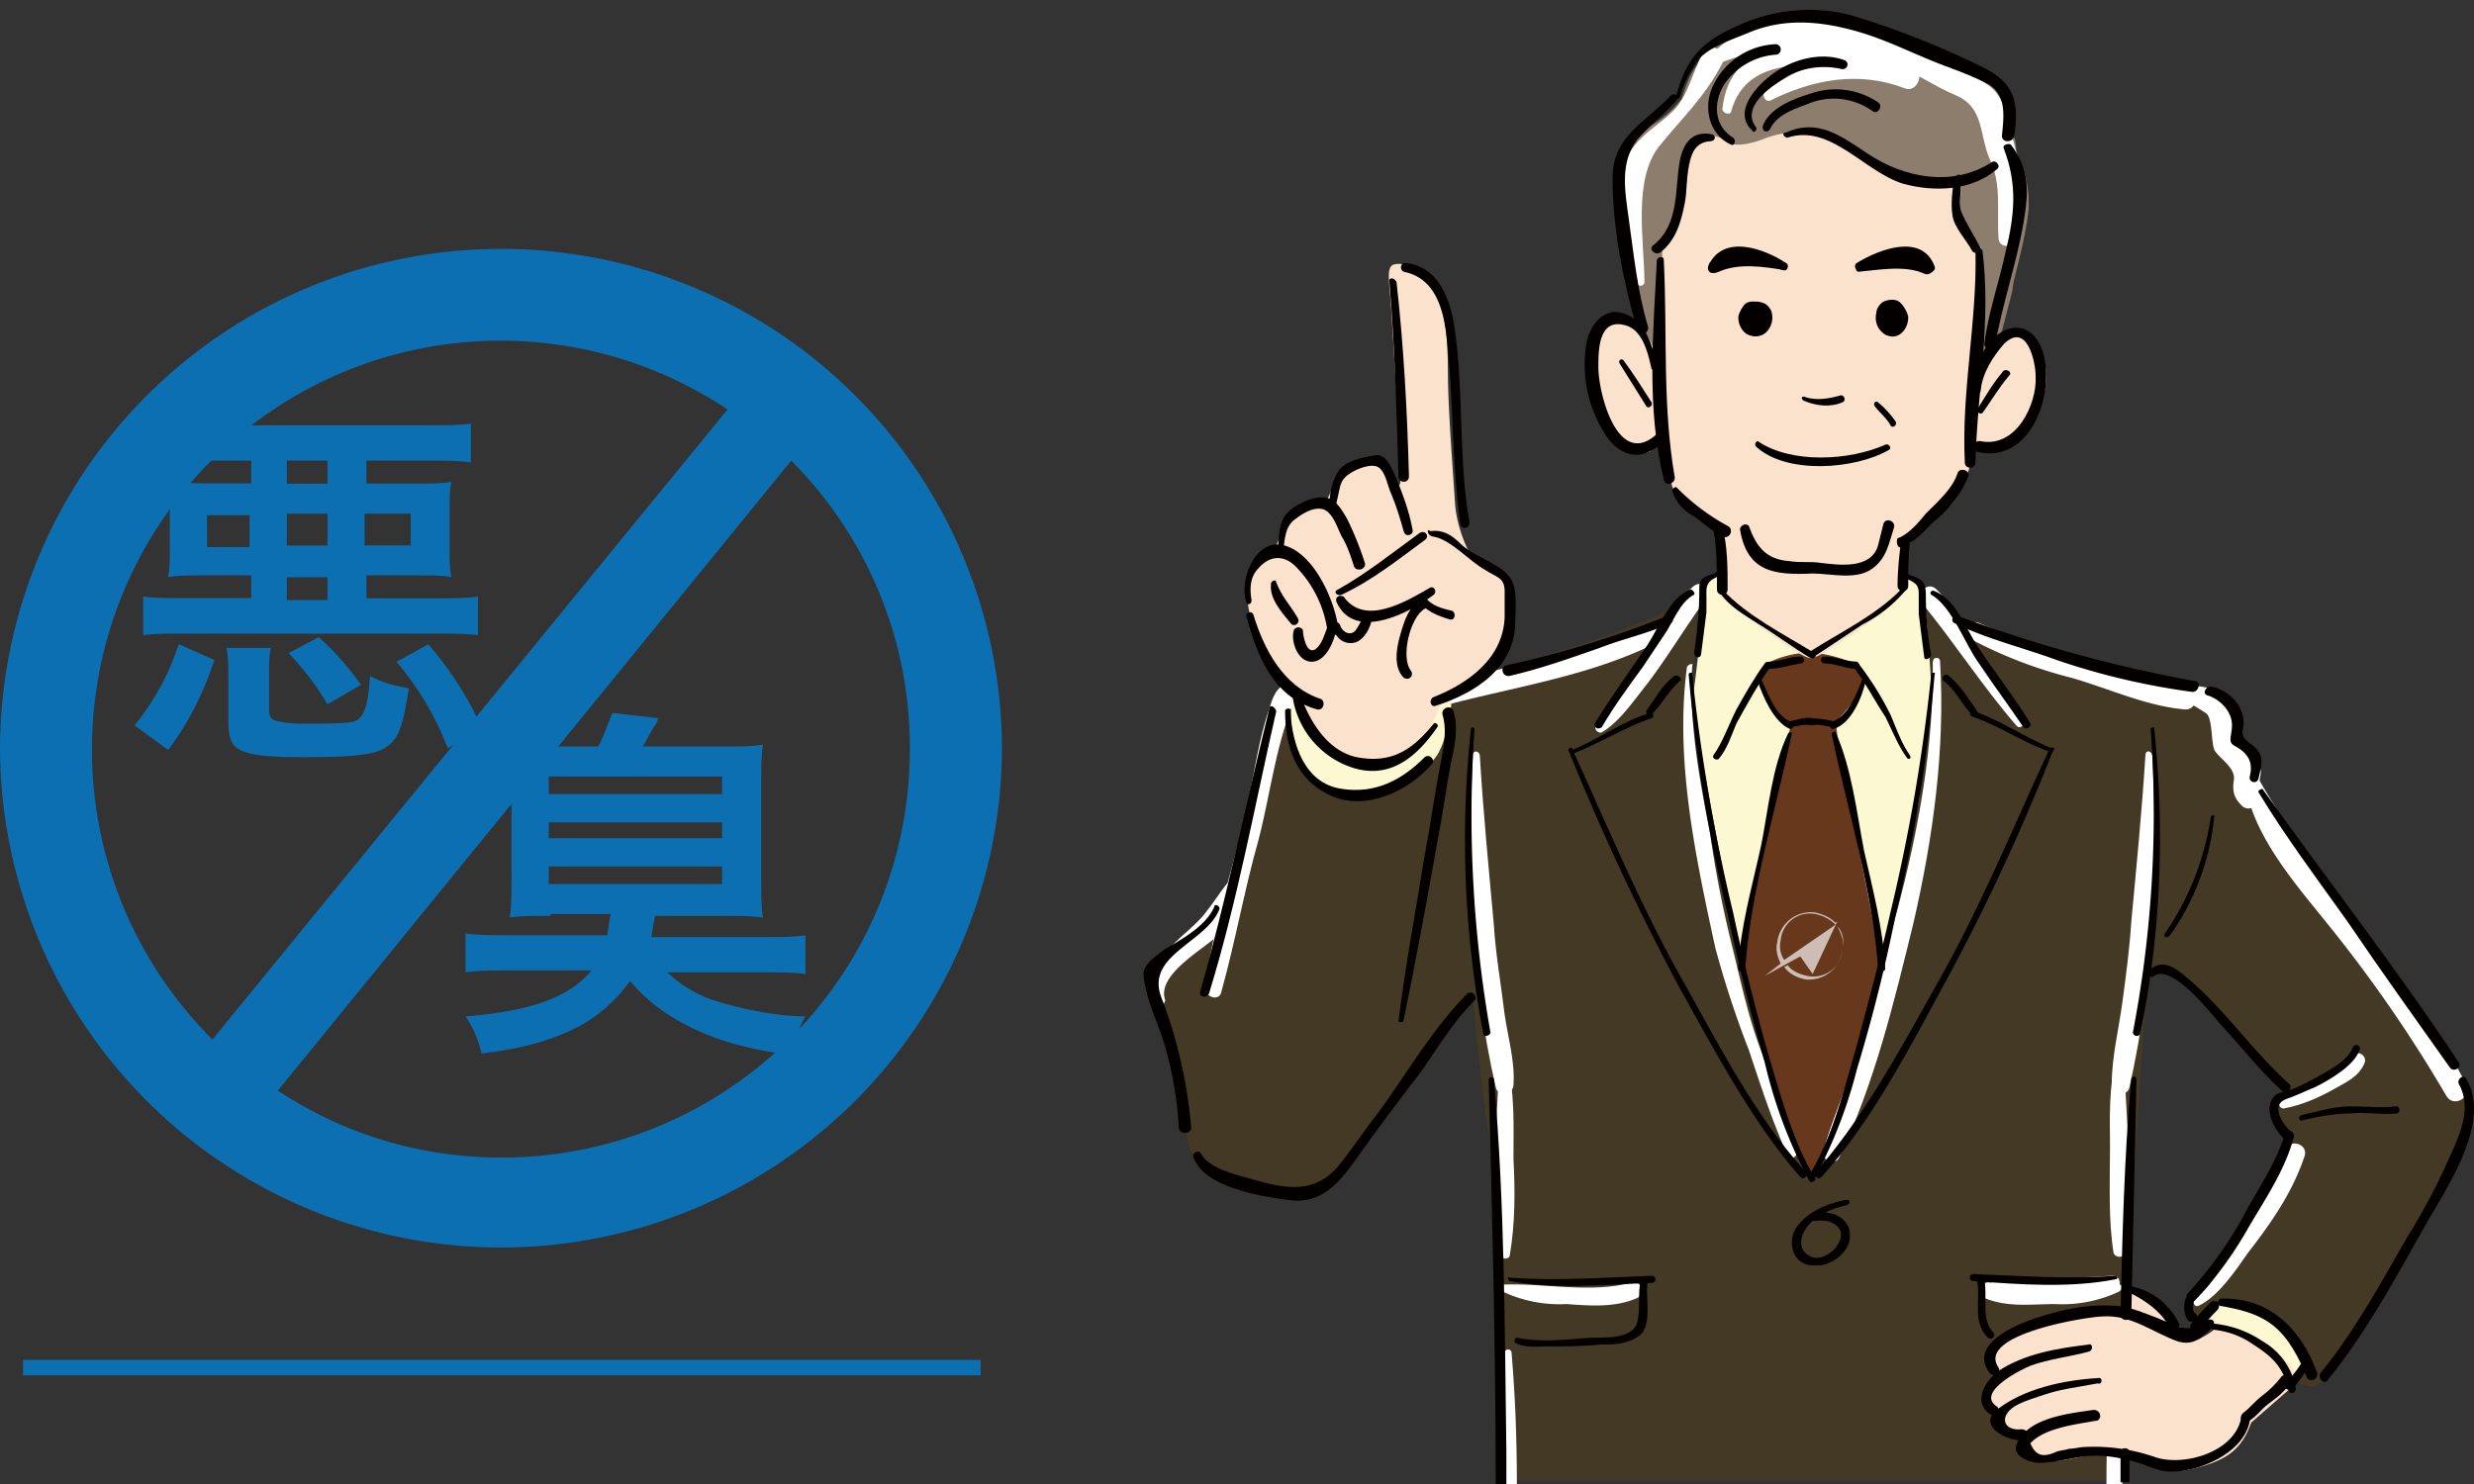 <svg xmlns="http://www.w3.org/2000/svg" width="160" height="96" fill="none" viewBox="0 0 160 96"><rect x="0" y="0" width="160" height="96" fill="#333333" stroke="none"/><path stroke="#0C6FB2" stroke-miterlimit="10" d="M1.49 88.47h61.93"/><path fill="#0C6FB2" d="M8.7 46.92a16 16 0 0 0 2.86-5.25l2.3 1.02a20 20 0 0 1-2.98 5.83zm3.55-17.12c-1.03 0-1.83 0-2.63.11V27.4c.8.11 1.6.11 2.74.11H27.7c1.26 0 2.06 0 2.75-.11v2.51c-.8-.11-1.6-.11-2.63-.11H23.7v1.48h2.97c1.38 0 1.95 0 2.52-.11-.11.57-.11 1.02-.11 1.94v2.28c0 .8 0 1.37.11 1.94-.57-.11-1.37-.11-2.52-.11H23.7v1.48h4.58c1.14 0 1.94 0 2.63-.11v2.5c-.8-.1-1.6-.1-2.63-.1H11.9c-1.15 0-1.95 0-2.64.1v-2.5c.8.1 1.5.1 2.64.1h4.35v-1.47h-2.87c-1.26 0-1.83 0-2.51.11.11-.57.11-1.14.11-1.94V33.1c0-.8 0-1.37-.11-1.94.57 0 1.14.11 2.51.11h2.87V29.8zm1.14 3.53v2.06h2.75v-2.06zM17.4 45.9c0 .46.12.57.34.69.35.1.92.22 1.72.22 2.75 0 3.44 0 3.78-.34s.57-.91.69-2.74c.91.46 1.37.57 2.51.8-.34 2.17-.57 2.97-1.14 3.54-.69.68-1.72.91-5.72.91-2.18 0-3.32-.11-4.01-.45-.57-.23-.8-.8-.8-1.83v-2.74c0-.91 0-1.37-.12-2.05h2.87c-.12.57-.12 1.02-.12 2.05zm1.15-14.61h2.63V29.8h-2.63zm0 4h2.63v-2.06h-2.63zm0 3.53h2.63v-1.48h-2.63zm2.63 6.74a18 18 0 0 0-2.52-3.31l1.95-1.03c1.03.91 1.83 1.83 2.74 3.08zm2.4-10.28h2.98v-2.05h-2.98zm5.38 13.13a19 19 0 0 0-3.32-5.6l2.06-1.13a22 22 0 0 1 3.44 5.36z"/><path fill="#0C6FB2" d="M35.6 59.25c-1.26 0-1.94 0-2.63.1.11-.79.11-1.47.11-2.73v-5.7c0-1.26 0-1.95-.11-2.75.8.12 1.49.12 2.86.12h2.86c.46-.92.58-1.37.92-2.17l2.98.34c-.12.23-.12.34-.23.46s-.12.23-.35.57c-.23.45-.23.45-.45.8h4.92c1.37 0 2.17 0 2.86-.12-.11.8-.11 1.37-.11 2.74v5.71c0 1.26 0 2.05.11 2.74-.8-.11-1.37-.11-2.63-.11h-4.35c-.12.57-.12.68-.23 1.37h7.1c1.25 0 2.06 0 2.86-.12v2.51c-.69-.11-1.6-.11-2.86-.11h-6.07a8 8 0 0 0 3.43 1.94c1.5.46 3.78.91 5.5.91-.46.8-.58 1.26-.92 2.51-2.4-.34-4.35-.8-6.07-1.6-1.71-.8-3.09-1.7-4.35-3.2a10 10 0 0 1-2.97 2.75c-1.6.91-3.67 1.6-6.64 1.94a7 7 0 0 0-1.03-2.4c4.23-.34 6.75-1.25 8.13-2.97h-5.27c-1.26 0-2.06 0-2.86.12v-2.51c.8.11 1.6.11 2.86.11h6.3c.11-.57.11-.8.22-1.37H35.6zm-.11-7.88H46.7v-1.14H35.49zm0 2.85H46.7V53.2H35.49zm0 2.97H46.7v-1.14H35.49z"/><path fill="#0C6FB2" d="M32.4 16.1A32.4 32.4 0 0 0 0 48.4a32.4 32.4 0 0 0 32.4 32.3 32.4 32.4 0 0 0 32.4-32.3 32.4 32.4 0 0 0-32.4-32.3M5.95 48.4a26.42 26.42 0 0 1 41.1-21.91L13.74 67.24A26.4 26.4 0 0 1 5.95 48.4M32.4 74.88c-5.38 0-10.3-1.6-14.43-4.33l33.2-40.75a26.2 26.2 0 0 1 7.67 18.6A26.37 26.37 0 0 1 32.4 74.88"/><path fill="#433924" d="M139.43 55.94c.92-11.3-1.6-12.33-1.6-12.33s-6.98-2.17-9.04-2.97l-2.06-.8s-1.03-.91-1.38-1.25l-1.37-.8.57 6.05c.12 1.25-.8 6.73-1.6 11.41-.8 4.8-1.95 9.36-1.95 9.36l-7.9-.34s-2.4-9.13-2.97-12.1a79 79 0 0 1-.69-8.22c.12-.8.34-4.57.46-6.28 0 0-.57.23-1.26.92-.69.68-1.26 1.14-1.26 1.14s-1.83.8-3.44 1.37c-1.6.68-7.44 2.28-7.78 2.28s-1.26 1.6-1.37 2.28c-1.26 6.62 1.37 28.08 1.6 28.31s.23 7.42.23 7.42c.46 5.14.46 11.3.34 14.38h40.18l.58-15.4c.11.1.57-10.4 1.71-24.43"/><path fill="#fff" d="M97.3 87.55c-.1 2.86-.1 5.6-.1 8.45h.9c0-2.85-.1-5.6-.34-8.45 0-.34-.45-.34-.45 0"/><path fill="#fff" d="M136.57 87.55c-.23 2.86-.34 5.6-.34 8.45h1.03c0-2.85 0-5.7-.12-8.45-.11-.34-.57-.34-.57 0"/><path fill="#433924" d="M136.46 43.27c2.29.34 5.95 1.25 6.75 1.48.8.34 1.49 1.14 1.49 1.94s-.23 1.03-.11 1.26c.22.22 1.03.57 1.25 1.02.23.46.12.8.12 1.14-.12.35.23 1.03.46 1.37s11.9 17.01 12.36 17.58.46 1.03.69 1.37.46 1.71-.69 4.57c-1.26 2.85-7.33 12.78-7.9 13.47-.57.8-1.03 1.25-1.37 1.25-.23 0-1.26-.34-1.26-.34l.91-1.37s-.57-1.83-2.4-2.97-3.1-1.14-3.2-1.03c-.12.23-.7.69-.8.92-.12.23-.58.8-.7.45-.22-.34-.9-1.02-.68-1.14.11-.23.23-.45.46-.57a52 52 0 0 0 4.46-6.39c1.38-2.51 1.72-3.77 1.72-3.77s-.8-.8-.92-1.37.12-1.25.35-1.25.57 0 .57-.34-2.4-2.86-3.44-3.89c-1.03-1.02-2.97-3.53-4-3.88-.92-.34-1.72-.34-2.4.46-.58.8-1.72-19.97-1.72-19.97"/><path fill="#433924" d="M83.23 44.4c-.46-.1-1.15.8-1.26 1.95-.12 1.02-2.52 11.3-2.75 11.87s-1.03 1.37-2.3 2.4c-1.14.9-2.28 1.82-2.28 2.28-.12.34-.34.91-.12 1.37.23.45 1.26 2.4 1.5 4 .22 1.6.68 3.19.68 4.22s0 2.05 1.37 3.2c1.38 1.02 5.27 1.93 6.41 1.7s1.95-1.37 2.4-1.94c.47-.45 3.9-5.48 6.08-8.21 2.17-2.74 3.77-3.54 3.77-3.54l.23-19.75z"/><path fill="#fff" d="M128.9 83.1c2.4.8 5.15.91 7.67.57.69-.11.69-1.25 0-1.14-1.37.11-2.63.12-4 .12-1.15 0-2.4.22-3.55 0-.23 0-.35.45-.12.45"/><path fill="#FCF8D1" d="M111.27 36.99v.91s5.15 4.11 5.95 4.11c.8-.11 5.73-3.42 5.84-3.77.23-.34.23-1.02.23-1.02s.57.11.92.45c.34.34.69 6.74.69 6.74l-.8 7.42-2.87 12.9-8.13-.35s-1.37-6.28-2.4-11.87c-.69-3.77-1.26-7.42-1.14-7.99.22-1.48.8-7.19.8-7.19z"/><path fill="#8C7D6D" d="M107.5 25.92a77 77 0 0 1-1.38-5.48c-.23-.8-1.49-7.42-1.26-9.14.34-1.7 1.49-2.96 1.95-3.2a7 7 0 0 0 1.94-1.7c.23-.57.46-1.94 1.83-3.09 1.38-1.14 5.27-2.62 9.05-1.94 3.78.8 7.21 3.2 8.24 3.43a4 4 0 0 1 2.3 1.94c.22.46 0 1.83.1 2.17.12.34.12.68.12.91.11.23.92 1.6.8 3.77-.23 2.17-1.03 4.56-1.03 5.13-.11.57-.91 3.43-.91 3.66s-.46 1.37-.46 1.37l-.57 1.48z"/><path fill="#fff" d="M92.5 45.89c5.15-1.48 10.53-2.05 15.34-4.68.68-.34.11-1.26-.58-1.03-2.51 1.14-5.26 1.83-7.9 2.51-1.6.35-3.08.92-4.8 1.03-.92.12-1.83.12-2.63.57-.8.46-.23 1.83.57 1.6"/><path fill="#fff" d="M141.5 44.3c-4.59-1.26-9.16-2.06-13.51-4a.59.59 0 0 0-.58 1.02 29 29 0 0 0 6.53 2.52c2.4.68 4.8 1.82 7.32 2.05.92.11 1.03-1.37.23-1.6"/><path fill="#fff" d="M130.85 46.58c-.69-1.15-1.6-2.29-2.3-3.43-1.02-1.6-1.94-3.65-3.31-5.02-.57-.57-1.37.23-.92.91 2.06 2.51 3.9 5.37 6.07 7.88.23.34.69-.12.46-.34"/><path fill="#fff" d="M125 42.8c.12 10.97-3.88 21.35-7.09 31.63-.23.57.8 1.02 1.03.45 2.3-4.8 3.55-10.04 4.81-15.18 1.26-5.48 2.06-11.18 1.72-16.9 0-.33-.46-.33-.46 0"/><path fill="#67381B" d="M112.65 63.13c.22-3.09 1.25-7.77 1.71-10.16s1.5-6.17 1.5-6.17-.58-.22-.7-.45-1.71-1.83-1.37-2.51c.23-.69.69-1.03.69-1.03s1.37-.69 2.86-.57 2.86.8 2.86.8l.46.68s-.46 1.03-.69 1.49a10 10 0 0 1-1.26 1.48s.35 2.74.8 4.8 2.06 10.15 2.06 10.72c0 .46 0 .8-.91 4.11-.92 3.31-3.55 9.93-3.55 9.93l-2.86-7.64z"/><path fill="#FAE2CD" d="M107.5 16.1v8.22c0 .11-.46-2.4-1.5-3.2-1.02-.8-2.74-1.37-2.86.91s.46 5.03 1.38 6.17 1.94 1.14 2.17 1.03c.23-.12.92-.92.92-.69s.34 2.85.8 3.54c.34.57 2.52 2.17 2.63 2.51.23.34.12 1.83.12 2.05l.11 1.95s5.04 3.99 5.84 3.99 5.72-3.65 5.84-4.1c.11-.47.11-2.75.23-2.98.11-.23 2.63-2.4 3.09-2.96.46-.58.91-1.72 1.03-2.06s.23-1.37.23-1.37 1.26.34 2.29-.23a5.7 5.7 0 0 0 2.52-4.45c0-2.17-1.38-2.85-1.72-2.85s-.92.23-1.15.45c-.11.23-1.71 2.29-1.71 2.29s.34-7.54.23-8c0-.45-1.38-2.05-1.26-2.39 0-.34.11-2.05.11-2.05s-.57-.23-.92-.12c-.22 0-2.86.23-4.12-.8-1.25-.91-2.4-2.17-4-2.4a8 8 0 0 0-3.55.35c-.8.34-2.06.68-2.64.23-.57-.46-1.48-.57-1.94.34-.57.91-.57 2.85-.92 4-.11 1.02-1.26 2.62-1.26 2.62"/><path fill="#fff" d="M106.35 18.27c0-2.63-.8-6.74 1.03-8.9 1.49-1.83 2.86-3.09 4-5.26.46-.8-.8-1.48-1.25-.68-.69 1.25-.92 2.74-1.95 3.77-.92.9-2.06 1.48-2.75 2.62-.68 1.03-.34 2.63-.23 3.77.12 1.6.35 3.08.7 4.68 0 .34.45.23.45 0"/><path fill="#fff" d="M110.81 4.23c2.4-.92 4.81-1.6 7.44-1.37 1.03.11 1.03-1.49 0-1.6-1.48-.23-2.97.11-4.34.46-1.5.45-2.3.8-3.33 1.94-.34.34-.1.68.23.57"/><path fill="#fff" d="M118.03 2.63c1.37.57 2.97.91 4.35 1.48 1.48.57 2.74 1.49 4.12 2.06 1.83.8 1.49 2.5 2.17 4.1.8 1.6.46 3.43.58 5.14 0 .57.8.69 1.03.12.45-1.49.91-3.65.34-5.14-.69-1.48-.57-3.88-2.06-4.9s-3.44-1.83-5.04-2.63-3.66-1.49-5.5-1.26c-.57.23-.34.92 0 1.03"/><path fill="#fff" d="M111.96 7.2c1.03-3.77 5.6-3.09 8.47-2.52.92.23 1.37-1.25.34-1.48-3.55-.91-8.93-.91-9.38 3.88.11.34.57.34.57.12"/><path fill="#fff" d="M114.48 6.51c2.74-1.37 5.72-1.94 8.7-.8.8.34 1.37-1.03.57-1.48-3.32-1.49-6.87-.34-9.62 1.71-.22.34.12.68.35.57"/><path fill="#040000" d="M113.9 21.7c.58-.24.8-.92.7-1.38 0-.23-.24-.57-.47-.68s-.68-.23-1.03 0c-.22.23-.45.68-.45.91-.12.57.45 1.48 1.25 1.14"/><path fill="#040000" d="M122.03 21.7c-.57-.24-.68-.92-.57-1.38 0-.23.23-.57.46-.68s.69-.23 1.03 0c.23.23.46.68.46.91 0 .69-.58 1.48-1.38 1.14"/><path fill="#fff" d="M103.6 47.37c1.15-.68 2.06-2.05 2.98-3.2 1.37-1.82 2.52-3.76 3.78-5.47a.57.57 0 0 0-.8-.8c-1.26 1.03-1.95 2.74-2.87 4.11-1.03 1.48-1.94 3.65-3.43 4.9-.23.24.11.58.34.46"/><path fill="#fff" d="M97.2 83.56a8.6 8.6 0 0 0 4.11.8c1.5.11 3.1.23 4.47-.35.68-.22.45-1.25-.35-1.02-2.63.68-5.6 0-8.24.11-.11 0-.23.23 0 .46"/><path fill="#fff" d="M95.25 48.86c-.35 7.19-.12 14.5 1.48 21.46.12.68 1.15.45 1.15-.12.11-1.48-.35-3.08-.57-4.56-.23-1.94-.58-3.88-.7-5.82-.33-3.66-.68-7.2-.9-10.85 0-.45-.46-.45-.46-.11"/><path fill="#fff" d="M96.96 68.6c-.11 4-.68 8.45 0 12.56.12.34.69.34.69 0 .34-2.05.34-4.1.23-6.16 0-2.06.11-4.45-.46-6.4-.11-.45-.46-.34-.46 0"/><path fill="#fff" d="M137.03 83.1c-2.63-.11-5.61.57-8.24-.11-.69-.23-.92.8-.35 1.02 1.5.58 2.98.35 4.47.35a8.6 8.6 0 0 0 4.12-.8c.34-.23.23-.46 0-.46"/><path fill="#fff" d="M138.75 48.86c-.23 3.65-.58 7.19-.92 10.84-.11 1.71-.34 3.43-.57 5.14s-.69 3.54-.69 5.36c0 .57 1.03.8 1.15.12 1.6-7.08 1.83-14.27 1.48-21.46-.11-.34-.45-.34-.45 0"/><path fill="#fff" d="M136.92 68.5c-.58 1.7-.46 3.87-.46 5.7 0 2.28-.12 4.68.23 6.85.11.34.68.34.68 0 .69-4 .12-8.45 0-12.56.12-.23-.34-.34-.46 0"/><path fill="#fff" d="M109.1 43.15c-.8 6.05.57 12.33 1.83 18.15a64 64 0 0 0 2.17 6.62c.8 2.4 1.5 4.57 2.52 6.85.23.34.69 0 .57-.34-1.03-2.06-1.6-4.57-2.4-6.74s-1.26-4.45-1.83-6.73a71 71 0 0 1-1.37-7.08c-.7-3.54-1.38-7.3-1.15-10.84.12-.12-.23-.12-.34.11"/><path fill="#fff" d="M140.7 44.86c.56.46 1.25.8 1.94 1.26.46.23.34 1.83.57 2.4.34.57 1.38 1.14 1.26 1.94-.11.68 0 1.14.46 1.6.57.68 1.6-.23 1.26-.92-.23-.46.11-1.03 0-1.37a8 8 0 0 0-.57-1.03c-.23-.34-.7-.57-.92-.8-.23-.22.11-1.14.11-1.36.23-1.83-2.52-2.4-3.77-2.17-.46 0-.58.34-.35.45"/><path fill="#fff" d="M145.16 50c.11 3.65 3.32 7.2 5.5 9.93a89 89 0 0 1 7.55 10.96c.46.8 1.72.11 1.26-.8-3.78-7.2-9.85-13.13-13.74-20.32-.11-.23-.57-.11-.57.23"/><path fill="#fff" d="M142.18 84.47c1.26-.57 2.4-2.28 3.2-3.42 1.5-1.94 2.87-3.88 3.67-6.28.23-.8-1.03-1.14-1.26-.34a26 26 0 0 1-2.63 5.02c-.92 1.37-1.83 3.54-3.2 4.56-.24.23 0 .58.22.46"/><path fill="#fff" d="M147.79 71.69c1.15-.23 2.18-.69 3.2-1.26.8-.46 1.6-.8 1.95-1.71.12-.46-.46-.8-.8-.46-.57.57-1.26.92-1.95 1.37-.8.57-1.71 1.14-2.63 1.6-.34.11-.11.57.23.46"/><path fill="#FCF8D1" d="M142.18 85.96c.46-.46 1.26-1.49 1.38-1.6.1-.12 2.17 0 3.77 1.25 1.6 1.26 2.06 2.17 1.95 2.63s-.92 1.37-.92 1.37-.68-1.71-2.29-2.63c-1.48-1.02-2.74-1.02-2.74-1.02l-.8.1z"/><path fill="#FAE2CD" d="M137.72 83.44v1.49s-1.5-.34-2.75 0c-1.26.34-2.75.34-4.24 1.14-1.48.91-1.83 1.48-1.71 1.94.11.46.45 1.03.45 1.03s-.68.8-.68 1.14c-.12.34-.12.68 0 .8l.57.57s-.23.57 0 .8 1.49.68 1.6.8.12.45.23.68c.12.12.34.8 1.72.69s2.63-.69 4.35-.35c1.72.35 3.09 1.15 4.23.92 1.03-.23 2.3-.57 3.1-1.37s.91-1.6 1.03-1.72c.11-.1 2.63-2.28 2.86-2.5.11-.23 0-1.38-1.83-2.29-1.84-.91-3.32-1.48-3.44-1.25-.11.22-1.03.68-1.03.68l-1.03-.46s-.34-.91-1.03-1.7c-1.26-.8-2.4-1.04-2.4-1.04"/><path fill="#FCF8D1" d="M83.68 44.18c-.34 1.94-.57 6.28 2.52 7.08 3.1.8 6.18-1.26 6.87-2.63s.8-3.2.8-3.2l-.23-1.94z"/><path fill="#FAE2CD" d="M97.53 37.44c.35 1.03.12 3.2-.22 4.11-.35.92-1.72 2.29-2.4 2.74-.58.57-1.73.92-1.84 1.49a6 6 0 0 1-1.03 1.82 5.3 5.3 0 0 1-3.2 1.83c-1.6.11-2.75-.34-3.55-1.71a14 14 0 0 1-1.15-2.86s-2.06-1.6-2.75-3.2c-.57-1.6-.8-2.96-.8-3.76s.46-1.6.8-1.94.92-.46 1.03-.57c.23-.12.58-1.26.58-1.6.11-.34.91-1.03 1.26-1.14.45-.11 1.25 0 1.48-.23s.69-1.6.92-1.71a6 6 0 0 1 1.49-.91c.68-.23 1.14 0 1.37.45.23.57.92 1.49 1.03 1.03.12-.46-.46-9.36-.57-11.19-.12-1.82-.34-2.74.11-2.96.58-.23 2.4.22 2.87 1.48q.68 2.06.68 5.48c0 2.28.35 6.73.46 8.45.11 1.7.92 3.2.92 3.2s2.4 1.13 2.51 1.7"/><path fill="#fff" d="M83.34 44.18c-.8.23-1.03.91-1.26 1.71-.69 1.94-.92 4-1.37 5.94-.8 4-2.3 7.99-2.75 11.98-.12.69.91 1.03 1.03.34.92-3.3 1.49-6.62 2.4-9.81.8-3.08 1.15-6.5 2.52-9.48.12-.34-.11-.8-.57-.68"/><path fill="#fff" d="M75.33 64.61c-.46-1.6 2.51-3.2 3.43-4.1a7 7 0 0 0 1.72-2.63c.23-.58-.69-1.15-1.15-.69-.46.57-.8 1.14-1.26 1.71-.57.8-1.37 1.37-2.06 2.06-1.03 1.02-2.29 2.4-1.26 3.88.23.34.7.11.58-.23"/><path fill="#040000" d="M111.16 38.24c.68 1.03 1.6 1.49 2.63 2.17 1.14.69 2.17 1.49 3.32 2.17.23.11.46-.23.23-.34-2.06-1.26-4.35-2.4-5.95-4.11-.12-.23-.35-.12-.23.11"/><path fill="#040000" d="M111.04 36.99c-.57.34-1.14.23-1.14 1.02 0 1.49-.12 2.86-.34 4.23 0 .23.34.45.45.11l.35-2.74v-1.37c0-.68.45-.8.91-1.02.23-.12 0-.35-.23-.23"/><path fill="#040000" d="M109.21 43.6a100 100 0 0 0 2.52 15.53q1.03 4.8 2.4 9.59a31 31 0 0 0 2.87 7.65c.11.23.57 0 .34-.23-1.37-2.28-2.06-4.9-2.86-7.53q-1.38-4.8-2.4-9.6a117 117 0 0 1-2.64-15.4c.12-.12-.23-.12-.23 0"/><path fill="#040000" d="M101.77 48.74c1.72-.68 3.32-1.7 5.04-2.28.23-.11.11-.46-.12-.34-1.83.57-3.32 1.71-5.03 2.4-.12 0-.12.22.11.22"/><path fill="#040000" d="M106.8 46.23c.7-.68 1.15-1.6 1.84-2.17.23-.11-.11-.45-.34-.34-.8.57-1.26 1.49-1.84 2.28 0 .23.23.46.35.23"/><path fill="#040000" d="M101.43 48.52a157 157 0 0 0 7.2 15.4c2.3 4.11 4.7 8.68 7.8 12.22.22.23.57-.12.34-.34-3.2-3.54-5.5-8-7.79-12.1-2.86-5.03-4.92-10.05-7.32-15.3 0-.11-.23 0-.23.12"/><path fill="#040000" d="M109.33 38.13c-1.38.57-1.95 2.28-2.75 3.54-1.15 1.7-2.4 3.42-3.44 5.13-.11.23.23.46.46.23.8-1.37 1.72-2.62 2.64-3.88l1.37-2.05c.57-.8 1.03-2.17 1.95-2.63.1-.11-.12-.34-.23-.34"/><path fill="#040000" d="M111.16 49.09c.57-.69.8-1.49 1.14-2.29.69-1.25 1.38-2.5 2.18-3.65.11-.23-.23-.46-.35-.23-.68.92-1.25 1.94-1.83 2.97-.46.91-.91 2.17-1.49 2.97-.11.23.23.34.35.23"/><path fill="#040000" d="M114.36 43.27c.69 0 1.38-.23 2.06-.35.35 0 .35-.45 0-.45-.68 0-1.37.34-2.06.34-.23.11-.23.46 0 .46"/><path fill="#040000" d="M113.68 44.06c.34 1.03 1.03 2.63 2.06 3.09.23.11.34-.35.11-.46-1.03-.34-1.49-1.83-1.94-2.74 0-.23-.35-.11-.23.11"/><path fill="#040000" d="M115.74 47.03c.45 0 .91-.23 1.37-.11.23 0 .34-.34.11-.46-.45-.11-1.03.12-1.6.23-.11 0-.11.34.12.34"/><path fill="#040000" d="M115.62 47.49c-1.03 2.17-1.26 4.9-1.72 7.19-.57 2.62-1.37 5.36-1.48 7.99 0 .23.45.23.45 0 .35-5.02 1.95-10.16 2.98-15.07.12-.23-.11-.34-.23-.11"/><path fill="#040000" d="M123.06 38.01c-1.6 1.72-4 2.86-5.95 4.11-.23.12 0 .57.23.35l3.09-2.06a9 9 0 0 0 2.86-2.28c.12-.12-.11-.23-.23-.12"/><path fill="#040000" d="M123.18 37.33c.46.34.91.34.91 1.03v1.37l.35 2.74c0 .34.45.11.45-.12a22 22 0 0 1-.34-3.88c0-1.03-.46-1.03-1.26-1.37-.23-.23-.34 0-.11.23"/><path fill="#040000" d="M124.9 43.6a117 117 0 0 1-2.64 15.42c-.69 3.08-1.49 6.05-2.29 9.01-.8 2.74-1.49 5.6-2.97 8-.12.22.22.45.34.22a31 31 0 0 0 2.75-7.07 108 108 0 0 0 2.52-10.05 102 102 0 0 0 2.51-15.52c.12-.12-.23-.12-.23 0"/><path fill="#040000" d="M132.68 48.4c-1.72-.68-3.32-1.82-5.04-2.4-.23-.11-.34.23-.11.35 1.72.57 3.32 1.7 5.03 2.28.23.11.35-.11.12-.23"/><path fill="#040000" d="M127.87 46c-.57-.8-1.03-1.6-1.83-2.28-.23-.23-.57.12-.34.34.8.57 1.14 1.49 1.83 2.17.23.23.46 0 .34-.23"/><path fill="#040000" d="M132.57 48.4c-2.4 5.14-4.47 10.27-7.33 15.3-2.3 4.1-4.7 8.56-7.79 12.1-.23.22.12.57.35.34 3.09-3.43 5.38-7.76 7.55-11.76a134 134 0 0 0 7.44-15.86c.23-.12-.11-.23-.22-.12"/><path fill="#040000" d="M124.9 38.47c1.37.8 2.17 3.2 3.09 4.45.91 1.37 1.94 2.74 2.86 4.11.11.23.57 0 .46-.23-1.03-1.7-2.3-3.3-3.44-5.02-.8-1.25-1.37-2.97-2.75-3.54-.23-.11-.34.12-.23.23"/><path fill="#040000" d="M123.52 48.86c-.57-.8-.91-1.83-1.26-2.63a20 20 0 0 0-2.06-3.3c-.11-.24-.46.1-.34.22.8 1.03 1.37 2.17 2.06 3.2.46.91.8 1.82 1.37 2.62.12.23.35.12.23-.11"/><path fill="#040000" d="M120.09 42.8c-.69 0-1.38-.33-2.06-.33-.35 0-.35.45 0 .45.68 0 1.37.35 2.06.35.23 0 .23-.35 0-.46"/><path fill="#040000" d="M120.43 43.95c-.34.91-.92 2.4-1.95 2.74-.23.11-.11.57.12.46 1.14-.35 1.83-2.06 2.06-3.09.23-.22-.11-.34-.23-.11"/><path fill="#040000" d="M118.71 46.69a7 7 0 0 0-1.6-.23c-.23.12-.11.46.11.46.46-.12.92.11 1.38.11.23 0 .34-.34.11-.34"/><path fill="#040000" d="M118.48 47.6c1.03 4.91 2.64 10.05 2.98 15.07 0 .23.46.23.46 0-.12-2.51-.8-5.14-1.37-7.65-.46-2.4-.8-5.36-1.84-7.65 0-.11-.34 0-.23.23"/><path fill="#040000" d="M126.38 40.3c2.06 1.02 4.47 1.6 6.64 2.4a46 46 0 0 0 8.7 2.05c.46.11.69-.69.23-.69a90 90 0 0 1-15.34-4.22c-.34-.11-.46.34-.23.46"/><path fill="#040000" d="M139.09 47.15a75 75 0 0 1-1.15 19.63c0 .23.35.34.46.11 1.38-6.5 1.6-13.24.92-19.74.11-.12-.23-.12-.23 0"/><path fill="#040000" d="M107.84 39.84a65 65 0 0 1-10.42 3.2c-.46.11-.23.8.23.68 1.95-.45 3.9-1.14 5.84-1.82 1.49-.58 3.09-.92 4.58-1.6.23-.12.11-.57-.23-.46"/><path fill="#040000" d="M95.13 47.15a67 67 0 0 0 .8 19.74c0 .23.46.12.46-.11a81 81 0 0 1-1.03-19.63c0-.12-.23-.12-.23 0"/><path fill="#040000" d="M122.95 34.93c-.12 1.03-.23 1.94-.23 2.97 0 .46.69.46.69 0 0-.91 0-1.94.11-2.85 0-.35-.57-.35-.57-.12"/><path fill="#040000" d="M110.81 34.25c.23 1.25.23 2.62.23 3.88 0 .46.69.46.69 0 0-1.37 0-2.74-.34-4.11-.12-.34-.69-.11-.58.23"/><path fill="#040000" d="M137.83 69.86c-.46 5.02-.57 10.16-.69 15.18 0 .46.7.46.7 0l.33-15.18c0-.34-.34-.23-.34 0"/><path fill="#040000" d="M119.4 77.62c-1.26.23-2.63.8-3.32 1.94-.46.92-.11 2.17 1.03 2.29 1.14.11 2.4-.8 2.52-1.94.11-1.15-1.6-1.6-2.52-1.37-.23.11-.11.45.11.45.8-.23 2.3.23 1.72 1.37-.34.8-1.72 1.49-2.4.8-.8-.68.11-1.83.68-2.28a7 7 0 0 1 2.18-.91c.34-.12.23-.35 0-.35"/><path fill="#040000" d="M97.65 82.87c2.98.57 6.18.23 9.16.12.34 0 .34-.46 0-.46-3.1.12-6.18.34-9.16.12-.12-.12-.23.1 0 .22"/><path fill="#040000" d="M98 86.87c.57.34 1.48.23 2.05.23 1.15 0 2.3 0 3.44-.12.91 0 1.72 0 2.52-.57.91-.68.34-2.62.57-3.54 0-.22-.34-.34-.46-.11-.23.91 0 1.83-.23 2.74-.23 1.14-2.17 1.03-2.97 1.03-1.5.11-3.32.34-4.81 0-.12 0-.23.22-.12.34"/><path fill="#040000" d="M136.8 82.53c-3.09.23-6.18 0-9.16-.11-.34 0-.34.45 0 .45 2.98.23 6.3.46 9.16-.11.23 0 .11-.23 0-.23"/><path fill="#040000" d="M128.9 86.18c-.8-.8-.34-2.28-.57-3.42-.12-.23-.46-.11-.46.11.23 1.26-.34 2.63.69 3.66.23.22.57-.12.34-.35"/><path fill="#040000" d="M107.15 16.9c-.23 4.68-.69 9.47.46 14.15.11.46.8.23.69-.23-.8-4.68-.46-9.24-.7-14.04 0-.22-.45-.22-.45.12"/><path fill="#040000" d="M108.18 31.85a2.7 2.7 0 0 0 1.26 1.48c.69.46 1.26 1.03 1.95 1.37.45.23.8-.45.34-.68a14 14 0 0 1-3.32-2.51c-.11 0-.34.11-.23.34"/><path fill="#040000" d="M112.53 34.25c.46 2.74 2.18 2.97 4.7 2.85 1.14 0 2.86.46 3.89-.34.91-.69 1.03-1.6 1.37-2.63.12-.45-.57-.68-.69-.22l-.34 1.37c-.46 1.6-2.63 1.25-3.66 1.14-.69-.12-1.38 0-2.06-.12-1.6-.11-2.18-1.02-2.64-2.28-.22-.23-.57 0-.57.23"/><path fill="#040000" d="M127.76 16.21c.11 4.57-.92 9.13-.69 13.7 0 .46.69.46.69 0 .11-4.57 1.03-9.13.45-13.7-.11-.23-.45-.23-.45 0"/><path fill="#040000" d="M122.95 35.39c.8-.23 1.49-1.03 2.06-1.6a7.4 7.4 0 0 0 2.29-2.97c.11-.45-.57-.57-.69-.23-.34 1.03-1.26 1.83-2.06 2.63-.46.57-1.14 1.37-1.83 1.6-.11.23 0 .68.23.57"/><path fill="#040000" d="M116.65 25.92c.8.34 1.72.45 2.52.1.23-.1.12-.45-.11-.45-.8.23-1.6.35-2.3.12-.22-.12-.34.11-.1.23"/><path fill="#040000" d="M121.23 26.26c.34.45.8.8 1.03 1.25.12.23.46 0 .34-.23a6 6 0 0 0-1.14-1.25c-.11-.11-.34 0-.23.23"/><path fill="#040000" d="M113.56 28.88c1.95 1.83 6.41 1.49 8.59.23.23-.11 0-.46-.23-.34-2.3 1.03-6.07 1.25-8.24-.23-.12 0-.23.23-.12.34"/><path fill="#040000" d="M107.15 23.63c-.34-1.48-.8-3.08-2.4-3.42-1.26-.23-2.06 1.14-2.18 2.17a8.4 8.4 0 0 0 1.38 5.93c1.03 1.37 2.4 1.49 3.66.23.34-.34-.12-.8-.46-.46-2.52 2.29-3.78-2.62-3.78-4.33 0-1.03 0-3.09 1.6-2.74 1.27.23 1.6 1.82 1.84 2.85 0 .11.34 0 .34-.23"/><path fill="#040000" d="M128.1 25.23c.12-1.14.8-2.17 1.49-2.97 1.49-1.48 2.06 1.14 2.06 2.06.11 1.82-1.26 4.68-3.55 4.22-.46-.11-.57.57-.23.69 3.32.8 4.92-3.43 4.35-6.05-.23-1.26-1.14-2.4-2.52-1.83-1.37.57-2.17 2.62-2.17 4 .11.22.57.22.57-.12"/><path fill="#040000" d="M108.07 6.17c-1.72 1.82-3.78 2.62-3.78 5.36 0 3.2.69 6.74 1.6 9.82.12.46.8.23.69-.23-.69-2.28-.92-4.68-1.26-7.08-.23-1.7-.57-3.53.57-5.02.8-.91 1.72-1.6 2.52-2.51.23-.23-.11-.57-.34-.34"/><path fill="#040000" d="M108.64 6.28c.23-.8.57-1.48 1.03-2.17.57-1.02 2.52-1.6 3.55-2.05 2.29-.91 4.58-.69 6.98 0 1.95.57 3.66 1.48 5.5 2.17.91.34 1.83.68 2.74 1.14 1.38.68 1.15 2.17 1.03 3.42 0 .46.7.46.8 0 .35-2.4-.1-3.54-2.28-4.56a55 55 0 0 0-8.13-3.2c-2.4-.68-5.04-.46-7.33.57-2.4 1.03-3.43 2.06-4.12 4.57-.34.23.12.34.23.11"/><path fill="#040000" d="M129.59 9.6c.91 2.39.69 4.33.11 6.73-.45 2.05-1.14 4-1.37 5.93 0 .34.57.46.69.12.45-2.63 1.37-5.25 1.83-7.88.34-1.94.46-3.54-.8-5.14-.12-.11-.58 0-.46.23"/><path fill="#040000" d="M112.07 8.9c-1.26-.8-1.26-2.28-.57-3.42a4.4 4.4 0 0 1 3.32-1.94c.46 0 .46-.68 0-.68a4.7 4.7 0 0 0-4 2.62c-.7 1.37-.35 3.2 1.14 3.88.23.12.34-.34.11-.45"/><path fill="#040000" d="M113.56 8.22c-1.03-1.37 1.15-2.74 2.06-3.3a5 5 0 0 1 3.44-.46c.45.11.57-.46.22-.57-1.6-.58-3.54 0-4.8 1.02-1.03.8-2.4 2.4-1.15 3.54.12.23.35-.11.23-.23"/><path fill="#040000" d="M114.48 8.34c.45-.92 1.49-1.26 2.4-1.6a4.3 4.3 0 0 1 4.24.46c.34.22.68-.35.34-.58a4.9 4.9 0 0 0-4.35-.57c-1.14.35-2.63.92-3.09 2.06-.11.34.23.57.46.23"/><path fill="#040000" d="M115.62 8.9c2.75-.9 4.92 2.18 7.44 2.98 2.06.57 4.47.45 6.07-.92.34-.23-.11-.68-.34-.45-2.52 1.6-5.61 1.02-8.02-.58-1.71-1.14-3.2-2.28-5.26-1.36-.35 0-.12.34.11.34"/><path fill="#040000" d="M126.38 11.53c-.11.8-.23 1.6-.11 2.4.11.8.91 1.6 1.26 2.28.23.35.69 0 .46-.34-.35-.68-.8-1.37-1.15-2.17-.23-.68.11-1.48-.11-2.28.11-.23-.23-.12-.35.11"/><path fill="#040000" d="M110.7 8.68c-1.26-.23-1.83.57-2.06 1.71-.34 1.83 0 4.11-1.72 5.48-.34.23.12.69.46.46 1.03-.8 1.37-2.06 1.6-3.31.23-1.26-.11-3.77 1.6-3.88.35 0 .46-.35.12-.46"/><path fill="#040000" d="m104.75 23.52 1.71 2.74c.12.23.46 0 .35-.23-.58-.91-1.15-1.83-1.83-2.74-.12-.11-.35 0-.23.23"/><path fill="#040000" d="M128.22 26.71c.57-.8 1.03-1.6 1.71-2.4.23-.22-.11-.45-.34-.34-.69.8-1.15 1.6-1.72 2.52 0 .22.23.34.34.22"/><path fill="#040000" d="M113.68 21.7c.57-.24.8-.92.68-1.38 0-.23-.23-.57-.45-.68-.23-.12-.7-.23-1.03 0-.23.23-.46.68-.46.91 0 .57.45 1.37 1.26 1.14"/><path fill="#040000" d="M121.92 21.58c-.57-.23-.69-.92-.57-1.37 0-.23.23-.57.45-.69.23-.11.7-.23 1.03 0 .23.23.46.69.46.92-.11.68-.69 1.48-1.37 1.14"/><path fill="#040000" d="M120.2 17.58c1.26-.11 2.98-.45 4.24.12.45.22.91-.46.45-.69-1.37-.68-3.31-.45-4.69.12-.23 0-.23.45 0 .45"/><path fill="#040000" d="M120.32 17.47c1.37-.46 2.97-1.49 4.12 0 .23.34.8.11.68-.23-.8-2.17-3.55-1.14-5.03-.23-.23.12-.12.57.23.46"/><path fill="#040000" d="M115.4 17.01c-1.38-.57-3.33-.8-4.7-.11-.46.23 0 .91.46.68 1.26-.57 2.86-.34 4.23-.11.23.11.23-.34 0-.46"/><path fill="#040000" d="M115.5 17.01c-1.37-.91-4.11-1.94-5.03.23-.11.46.46.57.69.23 1.03-1.49 2.75-.46 4.12 0 .34.11.46-.34.23-.46"/><path fill="#040000" d="M142.75 44.98c.8.23 1.6 1.02 1.6 1.94 0 .34-.1.68-.1.91s.1.34.34.46c.8.45 1.14 1.02.91 1.94-.11.34.46.57.57.11.12-.57.35-1.25 0-1.71-.34-.57-1.14-.69-1.03-1.37.35-1.37-.8-2.63-2.06-2.85-.34 0-.57.45-.23.57"/><path fill="#040000" d="M146.07 51.26c1.72 2.85 3.78 5.59 5.73 8.33 2.17 3.2 4.46 6.39 6.64 9.47.23.34.8 0 .57-.34-4-6.05-8.47-11.76-12.7-17.7 0 0-.35.12-.24.24"/><path fill="#040000" d="M159 70.09c1.04 1.83-.22 3.88-.9 5.48a42 42 0 0 1-2.41 4.45c-1.72 2.97-3.44 6.16-5.61 8.79-.23.34.23.8.46.46 2.52-3.09 4.46-6.74 6.4-10.16 1.38-2.4 4.24-6.62 2.53-9.36-.12-.23-.57 0-.46.34"/><path fill="#040000" d="M139.32 63.13c1.14-.8 3.66 2.4 4.24 3.08 1.37 1.48 2.51 2.97 4 4.34.34.34.8-.23.46-.46-2.18-1.94-3.9-4.45-6.07-6.4-.8-.68-1.94-1.93-2.97-.9-.12.22.11.56.34.34"/><path fill="#040000" d="M152.14 67.8c-.34.92-1.83 1.6-2.63 2.06-.46.23-1.03.57-1.6.69-.23.11-.58.11-.8.34-.8.8 0 2.28.68 2.85.34.23.8-.23.46-.45-.46-.35-1.49-1.72-.46-2.17.69-.23 1.37-.57 1.95-.8.91-.46 2.51-1.37 2.86-2.4.11-.34-.34-.46-.46-.11"/><path fill="#040000" d="M148.82 72.49c1.03-.23 2.06-.46 3.2-.46 1.04-.11 1.95.11 2.98 0 .23 0 .23-.46 0-.46-1.03.12-1.94 0-2.97 0-1.15 0-2.18.35-3.2.57-.24.12-.12.35 0 .35"/><path fill="#040000" d="M147.79 73.29c-.57 1.94-1.72 3.53-2.63 5.25a26 26 0 0 1-3.67 5.13c-.23.23.12.69.46.46a24 24 0 0 0 3.44-4.68c1.14-1.94 2.4-3.77 2.97-5.94 0-.34-.46-.57-.57-.22"/><path fill="#040000" d="M143.56 84.47c1.25.23 2.4.46 3.43 1.26s1.72 2.17 2.17 3.3c.12.46.8.24.7-.22-1.04-2.85-3.1-4.9-6.2-4.8-.22 0-.33.35-.1.46"/><path fill="#040000" d="M142.07 85.96c1.37 0 2.52.22 3.66 1.02 1.26.8 1.95 1.49 2.29 2.97.11.34.46.11.46-.11a4.4 4.4 0 0 0-2.18-3.09 6.7 6.7 0 0 0-4.12-1.14c-.34 0-.34.35-.11.35"/><path fill="#040000" d="M148.94 88.01a7 7 0 0 1-1.15 1.48c-.23.23.23.57.46.35.46-.46.8-1.03 1.14-1.6.12-.23-.34-.57-.45-.23"/><path fill="#040000" d="M142.75 85.38c-1.26 1.03-2.06.35-3.2-.11-.92-.34-1.95-.8-2.86-.8-1.72-.11-3.32.23-5.04.8-1.37.46-4.35 1.71-2.98 3.54.23.34.8 0 .58-.34-1.5-2.17 5.83-3.31 6.75-3.31 1.83-.12 3.2 1.02 4.8 1.6 1.04.34 1.61-.23 2.3-.92.23-.34 0-.57-.35-.46"/><path fill="#040000" d="M135.08 86.98c-1.94.23-4.12.57-5.84 1.71-.91.69-1.71 2.06-.45 2.86.34.23.68-.34.34-.57-1.37-.92 1.6-2.4 2.18-2.63 1.25-.45 2.51-.57 3.77-.91.35-.11.23-.57 0-.46"/><path fill="#040000" d="M135.66 89.15c-2.18.12-4.81.69-6.53 2.06-1.37 1.14 1.03 2.16 1.83 1.94.46-.12.23-.69-.23-.69-1.14.12-1.48-.8-.45-1.48.57-.34 1.37-.57 2.06-.8 1.03-.34 2.17-.46 3.32-.69.34.12.34-.45 0-.34"/><path fill="#040000" d="M135.43 91.2c-1.5.23-4.12.46-4.93 2.06-.57.91.8 1.37 1.38 1.37 1.26 0 2.4-.46 3.66-.46 1.03 0 2.06.23 3.1.57.56.23 1.14.46 1.82.46 1.83 0 4.7-1.25 5.04-3.3.12-.35-.57-.58-.57-.12-.46 2.17-3.67 3.08-5.5 2.5a12 12 0 0 0-4.46-.68c-.46 0-.8.12-1.15.12-.34.11-.68.11-.91.23-.8.34-1.26.22-1.6-.58.91-1.02 3.09-1.25 4.35-1.48.34-.23.11-.68-.23-.68"/><path fill="#040000" d="M145.27 92c.57-.22.92-.8 1.38-1.14.57-.45 1.14-.8 1.48-1.48.23-.34-.34-.57-.57-.34-.34.45-.8.91-1.26 1.25-.46.35-.8.8-1.26 1.14-.23.23-.11.69.23.57"/><path fill="#040000" d="M137.6 83.56c1.15.57 2.18 1.25 2.75 2.4.23.34.8 0 .57-.35a4.4 4.4 0 0 0-3.09-2.4c-.34-.1-.46.23-.23.35"/><path fill="#040000" d="M142.98 52.85a18 18 0 0 1-2.97 7.54c-.12.23.11.34.34.11a16 16 0 0 0 2.86-7.76s-.23 0-.23.11"/><path fill="#040000" d="M119.4 77.62c-1.15.23-2.4.8-2.98 1.94-.45.92-.11 2.17 1.03 2.29.92.11 2.3-.92 2.18-1.94 0-1.15-1.26-1.72-2.3-1.37-.22.11-.1.45.12.45.8-.23 2.06.34 1.5 1.37-.35.8-1.61 1.49-2.3.57-.46-.68.12-1.6.69-2.05.57-.46 1.37-.8 2.06-1.03.34 0 .23-.23 0-.23"/><path fill="#040000" d="M141.6 83.79c-.34.11-.34.57-.34.8 0 .34.12.8.35.9.34.12.68-.33.34-.56-.23-.12-.11-.69 0-.92 0-.1-.23-.34-.34-.22"/><path fill="#040000" d="M86.77 38.47c1.95-.91 3.67-2.28 5.38-3.54.35-.23 0-.68-.34-.45-1.72 1.25-3.43 2.62-5.27 3.65-.34.11-.11.46.23.34"/><path fill="#040000" d="M92.61 34.7c1.15.12 2.4 1.6 3.44 2.17.68.46 1.26.46 1.26 1.37v1.71c-.12 2.63-2.3 4.23-4.58 5.14-.35.12-.23.69.11.57 2.52-.8 5.04-2.4 5.15-5.25 0-.91.23-2.51-.46-3.2-.68-.8-2.28-1.25-3.09-2.05-.57-.57-1.14-.91-1.94-.8-.23-.23-.23.23.11.34"/><path fill="#040000" d="M86.43 38.93c1.15 2.62 4.8.68 6.3-.46.23-.23 0-.57-.23-.46-1.6.92-4.24 2.52-5.61.58-.23-.12-.57 0-.46.34"/><path fill="#040000" d="M91.7 38.81c.45.69 1.26 1.03 2.06 1.26.34.11.45-.46.11-.57-.57-.12-1.37-.34-1.72-.91-.22-.35-.57-.12-.45.22"/><path fill="#040000" d="M92.04 38.81c-.92.23-1.26 1.49-1.49 2.29s-.46 2.05.23 2.74c.34.22.69-.12.46-.46-.69-.91 0-3.54.91-4 .46-.22.23-.68-.11-.57"/><path fill="#040000" d="M86.32 33c.11-.46.22-.92.34-1.5.11-.45.34-.68.69-.9.34-.23 1.37-.69 1.83-.35s.57 1.26.8 1.71c.34.8.57 1.6.8 2.4.11.46.69.23.57-.11-.23-1.26-.68-2.4-1.14-3.54-.23-.46-.57-1.37-1.26-1.26-.8.12-1.95.35-2.4 1.03-.46.69-.58 1.6-.58 2.4 0 .34.23.34.35.11"/><path fill="#040000" d="M83 35.5c.11-.68.11-1.48.8-1.94.57-.45 1.6-1.02 2.17-.34.35.34.57 1.03.8 1.48.35.57.58 1.26.8 1.94.12.35.8.23.7-.22a21 21 0 0 0-1.15-2.86c-.35-.57-.69-1.25-1.38-1.37-.8-.11-1.71.35-2.29.8-.8.69-.68 1.49-.8 2.4-.11.34.23.34.35.11"/><path fill="#040000" d="M80.94 38.81c-.12-.68-.12-1.48.45-2.05.69-.8 1.6-.91 2.4-.12a7.4 7.4 0 0 1 2.07 4.23c.11.45.8.23.69-.23-.23-1.83-1.6-4.9-3.55-5.37-1.84-.45-2.87 2.29-2.4 3.66 0 .23.34.23.34-.12"/><path fill="#040000" d="M83.68 40.75c-.23.69.23 2.06 1.15 2.06s1.49-1.37 1.6-2.17c0-.34-.46-.34-.57-.11-.23.57-.35 1.14-.8 1.48-.58.34-.8-.91-.8-1.26-.12-.22-.46-.22-.58 0"/><path fill="#040000" d="M86.2 40.53c.12.68.69 1.25 1.49 1.02.57-.23.92-.91 1.03-1.48.11-.34-.46-.57-.57-.23-.12.34-.23.57-.46.91-.34.46-.92.12-1.03-.34-.12-.23-.46-.23-.46.12"/><path fill="#040000" d="M80.6 39.84c.68 2.51 1.7 5.25 4.57 6.05.46.11.57-.57.23-.68-2.4-.8-3.66-3.2-4.35-5.48-.11-.23-.46-.12-.46.11"/><path fill="#040000" d="M89.86 18.27c.35 4.22.46 8.33.58 12.55 0 .46.68.46.68 0-.11-4.22-.34-8.44-.8-12.55-.11-.35-.57-.35-.46 0"/><path fill="#040000" d="M90.78 17.58c2.86.57 2.75 4.23 2.98 6.5.23 3.32.23 6.52.68 9.83.12.45.7.22.58-.23-.7-4-.35-8.22-.92-12.22-.23-1.94-1.03-4.33-3.32-4.45a.32.32 0 0 0 0 .57"/><path fill="#040000" d="M82.2 37.79c-.12.9.68 1.82 1.25 2.5.23.35.7 0 .46-.34-.46-.8-1.03-1.36-1.37-2.28 0-.23-.35-.11-.35.12"/><path fill="#040000" d="M83.57 44.86a5.7 5.7 0 0 0 3.9 4.8c2.5.8 4.23-.8 5.49-2.63.11-.11-.12-.34-.23-.23-1.38 1.72-2.75 2.63-5.04 2.17-1.95-.45-3.1-2.5-3.66-4.22-.12-.12-.46-.12-.46.11"/><path fill="#040000" d="M83.11 46c0 2.29.69 4.46 2.98 5.48s5.03-.34 6.52-2.05c.23-.23-.11-.69-.46-.46-1.48 1.49-3.2 2.4-5.38 2.06-2.4-.35-3.2-2.86-3.32-5.03.12-.22-.34-.22-.34 0"/><path fill="#040000" d="M82.08 45.89c-1.49 6.05-2.75 12.21-4.46 18.26-.12.35.45.46.57.12 1.83-5.94 2.97-12.22 4.35-18.27-.12-.34-.46-.45-.46-.11"/><path fill="#040000" d="M78.53 58.67c-.57 1.26-2.06 2.06-3.2 2.74-.46.35-1.38.92-1.38 1.6.12 1.49.8 2.86 1.26 4.23a24 24 0 0 1 1.03 5.7c0 .46.8.46.8 0a31 31 0 0 0-1.94-8.44c-1.03-2.74 2.97-3.54 3.77-5.71 0-.23-.34-.34-.34-.12"/><path fill="#040000" d="M77.16 74.77c.57 2.05 4.46 2.62 6.06 2.85 2.18.35 3.32-1.02 4.47-2.62 1.37-1.94 2.75-3.77 4.24-5.71 1.03-1.48 2.06-3.2 3.43-4.57.23-.22-.11-.68-.46-.45-2.17 2.17-3.9 5.13-5.72 7.65-.92 1.14-1.72 2.4-2.64 3.53-1.48 1.72-3.2 1.49-5.26.92-1.15-.35-3.1-.69-3.66-1.83-.12-.11-.46 0-.46.23"/><path fill="#040000" d="M90.78 65.98c.8-3.88 1.49-7.65 2.18-11.53.34-1.71.57-3.54.91-5.25.23-1.03.46-2.17.12-3.2-.12-.45-.8-.22-.7.23.35 1.14 0 2.4-.22 3.66-.34 1.82-.57 3.53-.92 5.36-.57 3.54-1.26 7.2-1.71 10.84 0 0 .34.12.34-.11"/><path fill="#040000" d="M142.07 86.07c.45-.34.91-.91 1.37-1.37.23-.34-.11-.69-.46-.46-.46.46-.91.92-1.26 1.37-.23.35.12.69.35.46"/><path fill="#040000" d="M137.14 93.95v1.94h.58v-1.94c0-.35-.58-.35-.58 0"/><path fill="#040000" d="M96.62 69.86c0-.23-.34-.23-.34 0 .22 8.68.45 17.47.45 26.14h.69v-2.17c-.11-7.99-.11-16.1-.8-23.97"/><g fill="#fff" opacity=".67"><path d="M118.83 59.93c.23.46.45.91.34 1.48a1.9 1.9 0 0 1-2.29 1.72c-.57-.12-1.03-.35-1.26-.69l-.23.12c.35.45.8.68 1.38.8a2.2 2.2 0 0 0 2.4-1.95c.11-.57 0-1.14-.34-1.48"/><path d="M118.71 59.7q-.51-.51-1.37-.68a2.2 2.2 0 0 0-2.4 1.94c-.12.45 0 .91.22 1.37l-1.03.8 2.3-1.26.8 1.14 1.6-3.42zm-3.32 2.4c-.23-.34-.34-.8-.23-1.26a1.9 1.9 0 0 1 2.3-1.7c.45.1.91.33 1.25.68z"/></g></svg>